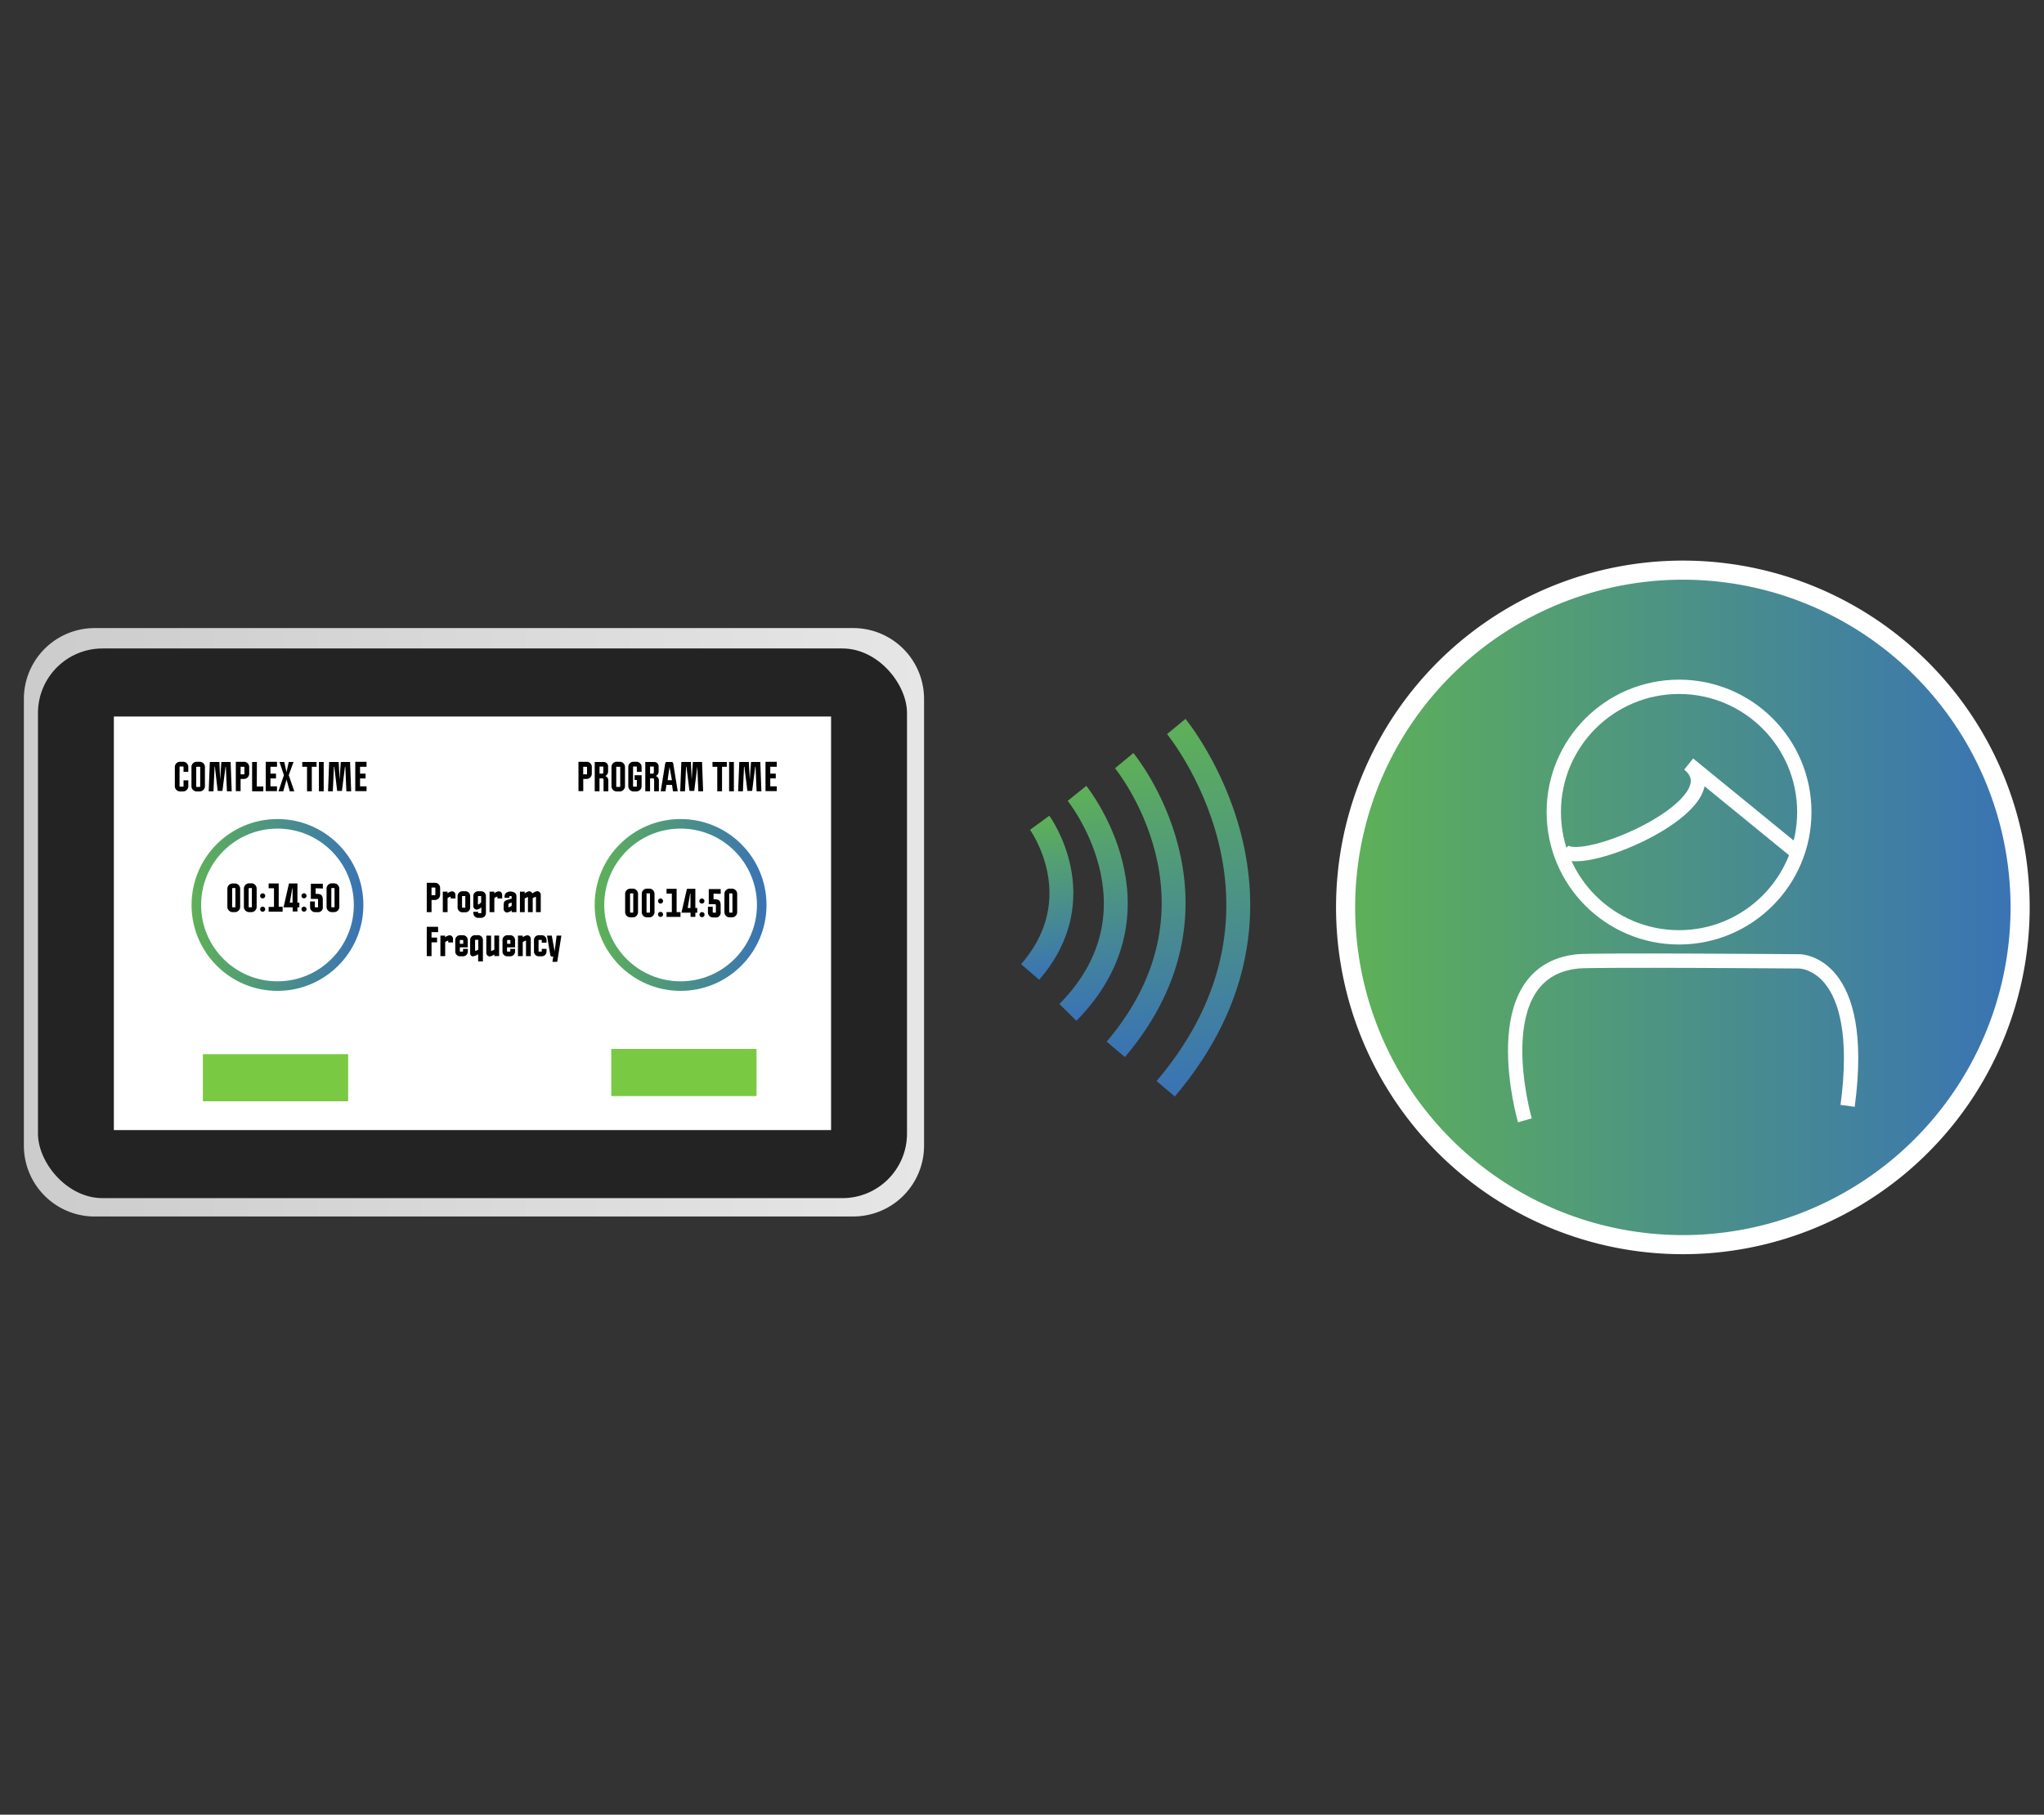 <svg xmlns="http://www.w3.org/2000/svg" xmlns:xlink="http://www.w3.org/1999/xlink" id="Layer_1" data-name="Layer 1" viewBox="0 0 428 380"><rect x="0" y="0" width="428" height="380" fill="#333333" stroke="none"/><defs><style>.cls-1,.cls-2{stroke:#fff;}.cls-1,.cls-10,.cls-11,.cls-12,.cls-2,.cls-6,.cls-7,.cls-9{stroke-miterlimit:10;}.cls-1{stroke-width:4px;fill:url(#linear-gradient);}.cls-10,.cls-11,.cls-12,.cls-2,.cls-6,.cls-7,.cls-9{fill:none;}.cls-2{stroke-width:3px;}.cls-3{fill:url(#linear-gradient-2);}.cls-4{fill:#232323;}.cls-5{fill:#fff;}.cls-6,.cls-7{stroke-width:2px;}.cls-6{stroke:url(#linear-gradient-3);}.cls-7{stroke:url(#linear-gradient-4);}.cls-8{fill:#7ac943;}.cls-10,.cls-11,.cls-12,.cls-9{stroke-width:5px;}.cls-9{stroke:url(#linear-gradient-5);}.cls-10{stroke:url(#linear-gradient-6);}.cls-11{stroke:url(#linear-gradient-7);}.cls-12{stroke:url(#linear-gradient-8);}</style><linearGradient id="linear-gradient" x1="281.79" y1="190" x2="423" y2="190" gradientUnits="userSpaceOnUse"><stop offset="0" stop-color="#5eb157"></stop><stop offset="1" stop-color="#3973b5"></stop></linearGradient><linearGradient id="linear-gradient-2" x1="5" y1="193.12" x2="193.49" y2="193.12" gradientUnits="userSpaceOnUse"><stop offset="0" stop-color="#ccc"></stop><stop offset="1" stop-color="#e6e6e6"></stop></linearGradient><linearGradient id="linear-gradient-3" x1="40.11" y1="189.5" x2="76.09" y2="189.5" xlink:href="#linear-gradient"></linearGradient><linearGradient id="linear-gradient-4" x1="124.52" y1="189.5" x2="160.5" y2="189.5" xlink:href="#linear-gradient"></linearGradient><linearGradient id="linear-gradient-5" x1="665.82" y1="-1060.34" x2="728.76" y2="-1060.34" gradientTransform="translate(-901.61 -368.4) rotate(82.74)" xlink:href="#linear-gradient"></linearGradient><linearGradient id="linear-gradient-6" x1="660.11" y1="-1071.73" x2="738.25" y2="-1071.73" gradientTransform="translate(-901.61 -368.4) rotate(82.74)" xlink:href="#linear-gradient"></linearGradient><linearGradient id="linear-gradient-7" x1="671.4" y1="-1049.86" x2="719.91" y2="-1049.86" gradientTransform="translate(-901.61 -368.4) rotate(82.74)" xlink:href="#linear-gradient"></linearGradient><linearGradient id="linear-gradient-8" x1="676.62" y1="-1040.85" x2="710.43" y2="-1040.85" gradientTransform="translate(-901.61 -368.4) rotate(82.74)" xlink:href="#linear-gradient"></linearGradient></defs><path class="cls-1" d="M352.39,119.39A70.62,70.62,0,1,0,423,190,70.61,70.61,0,0,0,352.39,119.39Z"></path><path class="cls-2" d="M319.3,234.6s-9.08-31.27,11.1-33.29c3.42-.34,46.39,0,46.39,0s14.13,0,10.09,30.26"></path><circle class="cls-2" cx="351.58" cy="170.05" r="26.23"></circle><path class="cls-2" d="M375.79,178.11,353.6,160c10.08,8.07-22.2,22.19-26.23,18.15"></path><path class="cls-3" d="M193.49,146.34v93.57a14.82,14.82,0,0,1-14.83,14.82H19.26A14.84,14.84,0,0,1,5,239.91V146.34a14.83,14.83,0,0,1,14.82-14.82H178.66A14.83,14.83,0,0,1,193.49,146.34Z"></path><rect class="cls-4" x="7.95" y="135.79" width="181.97" height="115.1" rx="13.52"></rect><rect class="cls-5" x="23.84" y="150.04" width="150.18" height="86.6"></rect><circle class="cls-6" cx="58.1" cy="189.5" r="16.99"></circle><circle class="cls-7" cx="142.51" cy="189.5" r="16.99"></circle><path d="M37.71,159.51h.62a1.1,1.1,0,0,1,1.1,1.11v1h-1v-1c0-.08,0-.11-.1-.11h-.62c-.08,0-.11,0-.11.11v4c0,.08,0,.11.11.11h.64c.06,0,.08,0,.08-.11v-1.21h1v1.21a1.11,1.11,0,0,1-1.1,1.11h-.62a1.11,1.11,0,0,1-1.1-1.11v-4A1.1,1.1,0,0,1,37.71,159.51Z"></path><path d="M41.19,159.51h.62a1.1,1.1,0,0,1,1.1,1.11v4a1.11,1.11,0,0,1-1.1,1.11h-.62a1.11,1.11,0,0,1-1.1-1.11v-4A1.1,1.1,0,0,1,41.19,159.51Zm0,5.27h.62c.08,0,.11,0,.11-.11v-4c0-.09,0-.11-.11-.11h-.62c-.08,0-.1,0-.1.11v4C41.09,164.75,41.11,164.78,41.19,164.78Z"></path><path d="M46.09,163.29l.26-3.73h1.94l.23,6.14h-1l-.23-5.14h-.07l-.64,5.06h-1L45,160.56h-.07l-.23,5.14h-1l.24-6.14h2Z"></path><path d="M52.18,160.62V162a1.11,1.11,0,0,1-1.11,1.11h-.69v2.55h-1v-6.14h1.69A1.07,1.07,0,0,1,52.18,160.62Zm-1,1.42v-1.42s0-.06-.07-.06h-.73v1.59h.69C51.16,162.15,51.18,162.13,51.18,162Z"></path><path d="M53.77,164.7h1.37v1H52.79v-6.14h1Z"></path><path d="M58,160.56H56.63V162h1.16v1H56.63v1.66H58v1H55.64v-6.14H58Z"></path><path d="M60.68,165.7,60,163.25l-.69,2.45h-1l1.14-3.38-.93-2.76h1l.47,2.13.47-2.13h1l-1,2.76,1.16,3.38Z"></path><path d="M63.29,159.56h3v1h-1v5.14h-1v-5.14h-1Z"></path><path d="M67.78,165.7h-1v-6.14h1Z"></path><path d="M71.1,163.29l.26-3.73H73.3l.23,6.14h-1l-.22-5.14h-.08l-.63,5.06h-1L70,160.56h-.08l-.23,5.14h-1l.23-6.14h2Z"></path><path d="M76.75,160.56H75.39V162h1.16v1H75.39v1.66h1.36v1H74.39v-6.14h2.36Z"></path><path d="M50.29,186.07v3.81A1.11,1.11,0,0,1,49.18,191h-.46a1.11,1.11,0,0,1-1.11-1.11v-3.81A1.11,1.11,0,0,1,48.72,185h.46A1.11,1.11,0,0,1,50.29,186.07Zm-1.68,0v3.81c0,.09,0,.11.11.11h.46c.08,0,.11,0,.11-.11v-3.81c0-.09,0-.11-.11-.11h-.46C48.63,186,48.61,186,48.61,186.07Z"></path><path d="M53.74,186.07v3.81A1.1,1.1,0,0,1,52.63,191h-.46a1.1,1.1,0,0,1-1.1-1.11v-3.81a1.1,1.1,0,0,1,1.1-1.11h.46A1.1,1.1,0,0,1,53.74,186.07Zm-1.67,0v3.81c0,.09,0,.11.1.11h.46c.09,0,.11,0,.11-.11v-3.81c0-.09,0-.11-.11-.11h-.46C52.09,186,52.07,186,52.07,186.07Z"></path><path d="M54.47,187.59a.53.53,0,1,1,1.06,0,.53.53,0,0,1-1.06,0Zm.53,2.26a.54.54,0,0,1,.53.54.53.53,0,0,1-1.06,0A.54.54,0,0,1,55,189.85Z"></path><path d="M59.18,190.91H56.25v-1h1.12V186H56.25v-1h2.11v4.87h.82Z"></path><path d="M62.68,189v1h-.4v.87h-1V190H59.37l1.14-5h1.77v4Zm-2,0h.58v-3H61.2Z"></path><path d="M63.13,187.59a.54.54,0,0,1,.52-.54.55.55,0,0,1,.54.54.54.54,0,0,1-.54.52A.53.53,0,0,1,63.13,187.59Zm.52,2.26a.55.55,0,0,1,.54.54.54.54,0,0,1-.54.52.53.53,0,0,1-.52-.52A.54.54,0,0,1,63.65,189.85Z"></path><path d="M66.09,186v1.18h.33c.92,0,1.17.45,1.17,1.29v1.37A1,1,0,0,1,66.42,191h-.29a1.06,1.06,0,0,1-1.2-1.11v-1.13h1v1.13c0,.08.06.11.21.11h.28c.13,0,.18,0,.18-.11v-1.37c0-.21,0-.29-.17-.29H65.09v-3.17H67.6v1Z"></path><path d="M71.05,186.07v3.81A1.1,1.1,0,0,1,69.94,191h-.46a1.1,1.1,0,0,1-1.1-1.11v-3.81a1.1,1.1,0,0,1,1.1-1.11h.46A1.1,1.1,0,0,1,71.05,186.07Zm-1.67,0v3.81c0,.09,0,.11.1.11h.46c.09,0,.11,0,.11-.11v-3.81c0-.09,0-.11-.11-.11h-.46C69.4,186,69.38,186,69.38,186.07Z"></path><path d="M133.6,187.17V191a1.1,1.1,0,0,1-1.11,1.1H132a1.1,1.1,0,0,1-1.1-1.1v-3.81a1.1,1.1,0,0,1,1.1-1.11h.46A1.1,1.1,0,0,1,133.6,187.17Zm-1.67,0V191c0,.08,0,.11.1.11h.46c.09,0,.11,0,.11-.11v-3.81c0-.09,0-.11-.11-.11H132C132,187.06,131.93,187.08,131.93,187.17Z"></path><path d="M137.05,187.17V191a1.1,1.1,0,0,1-1.1,1.1h-.46a1.1,1.1,0,0,1-1.11-1.1v-3.81a1.1,1.1,0,0,1,1.11-1.11H136A1.1,1.1,0,0,1,137.05,187.17Zm-1.67,0V191c0,.08,0,.11.11.11H136c.08,0,.1,0,.1-.11v-3.81c0-.09,0-.11-.1-.11h-.46C135.4,187.06,135.38,187.08,135.38,187.17Z"></path><path d="M137.79,188.68a.53.53,0,0,1,.52-.53.53.53,0,1,1,0,1.06A.53.53,0,0,1,137.79,188.68Zm.52,2.27a.53.53,0,1,1,0,1.06.53.53,0,0,1,0-1.06Z"></path><path d="M142.49,192h-2.92v-1h1.11v-3.88h-1.11v-1h2.11V191h.81Z"></path><path d="M146,190.13v1h-.4V192h-1v-.88h-1.91l1.15-5h1.76v4Zm-2,0h.58v-3h-.07Z"></path><path d="M146.44,188.68a.53.53,0,1,1,.52.53A.53.53,0,0,1,146.44,188.68ZM147,191a.53.53,0,1,1,0,1.06.53.53,0,0,1,0-1.06Z"></path><path d="M149.41,187.13v1.19h.32c.92,0,1.17.45,1.17,1.29V191a1,1,0,0,1-1.17,1.11h-.29a1.06,1.06,0,0,1-1.2-1.11v-1.13h1V191c0,.09.06.12.2.12h.28c.13,0,.18,0,.18-.12v-1.36c0-.21-.05-.3-.17-.3h-1.32v-3.17h2.5v1Z"></path><path d="M154.36,187.17V191a1.1,1.1,0,0,1-1.1,1.1h-.46a1.1,1.1,0,0,1-1.11-1.1v-3.81a1.1,1.1,0,0,1,1.11-1.11h.46A1.1,1.1,0,0,1,154.36,187.17Zm-1.67,0V191c0,.08,0,.11.11.11h.46c.08,0,.11,0,.11-.11v-3.81c0-.09,0-.11-.11-.11h-.46C152.71,187.06,152.69,187.08,152.69,187.17Z"></path><path d="M123.92,160.62V162a1.1,1.1,0,0,1-1.1,1.11h-.69v2.55h-1v-6.14h1.69A1.06,1.06,0,0,1,123.92,160.62Zm-1,1.42v-1.42s0-.06-.07-.06h-.73v1.59h.69C122.9,162.15,122.93,162.13,122.93,162Z"></path><path d="M127.33,160.48v1.1a1,1,0,0,1-.59.91,1,1,0,0,1,.64.92v2.29h-1v-2.29c0-.26-.06-.35-.18-.42h-.67v2.71h-1v-6.14h1.87A.92.92,0,0,1,127.33,160.48Zm-1,1.12v-1c0-.06,0-.08-.06-.08h-.73V162h.6C126.28,162,126.33,161.83,126.33,161.6Z"></path><path d="M129.15,159.51h.61a1.1,1.1,0,0,1,1.11,1.11v4a1.11,1.11,0,0,1-1.11,1.11h-.61a1.11,1.11,0,0,1-1.11-1.11v-4A1.11,1.11,0,0,1,129.15,159.51Zm0,5.27h.61c.09,0,.11,0,.11-.11v-4c0-.09,0-.11-.11-.11h-.61c-.09,0-.11,0-.11.11v4C129,164.75,129.06,164.78,129.15,164.78Z"></path><path d="M132.66,159.51h.59a1.1,1.1,0,0,1,1.1,1.11v1h-1v-1c0-.09,0-.11-.1-.11h-.59c-.08,0-.1,0-.1.11v4c0,.08,0,.11.1.11h.59c.07,0,.1,0,.1-.11v-1.29h-.47v-1h1.47v2.29a1.11,1.11,0,0,1-1.1,1.11h-.59a1.11,1.11,0,0,1-1.1-1.11v-4A1.1,1.1,0,0,1,132.66,159.51Z"></path><path d="M137.91,160.48v1.1a1,1,0,0,1-.59.91,1,1,0,0,1,.65.92v2.29h-1v-2.29c0-.26-.05-.35-.18-.42h-.67v2.71h-1v-6.14H137A.92.92,0,0,1,137.91,160.48Zm-1,1.12v-1c0-.06,0-.08-.06-.08h-.73V162h.6C136.86,162,136.91,161.83,136.91,161.6Z"></path><path d="M139.55,164.36l-.2,1.34h-1l.95-5.88a.36.36,0,0,1,.33-.26h1a.36.36,0,0,1,.33.26l.95,5.88h-1l-.19-1.34Zm.64-3.76s0,0,0,0h0s0,0,0,0l-.4,2.77h.91Z"></path><path d="M144.83,163.29l.26-3.73H147l.23,6.14h-1l-.22-5.14H146l-.63,5.06h-1l-.63-5.06h-.08l-.23,5.14h-1l.24-6.14h2Z"></path><path d="M149.19,159.56h3v1h-1v5.14h-1v-5.14h-1Z"></path><path d="M153.67,165.7h-1v-6.14h1Z"></path><path d="M157,163.29l.26-3.73h1.94l.23,6.14h-1l-.22-5.14h-.08l-.63,5.06h-1l-.63-5.06h-.08l-.23,5.14h-1l.24-6.14h2Z"></path><path d="M162.65,160.56h-1.36V162h1.15v1h-1.15v1.66h1.36v1h-2.36v-6.14h2.36Z"></path><path d="M92.16,185.92v1.43a1.11,1.11,0,0,1-1.11,1.11h-.69V191h-1v-6.14h1.68A1.07,1.07,0,0,1,92.16,185.92Zm-1,1.43v-1.43s0-.06-.07-.06h-.73v1.6h.69C91.14,187.46,91.16,187.43,91.16,187.35Z"></path><path d="M93.69,187.07a2,2,0,0,1,.94-.43.74.74,0,0,1,.74.73v.77h-1v-.23c0-.11,0-.16,0-.16a1.92,1.92,0,0,0-.65.31V191h-1v-4.29h1Z"></path><path d="M96.82,186.63h.63a1,1,0,0,1,1,1v2.41a1,1,0,0,1-1,1h-.63a1,1,0,0,1-1-1v-2.41A1,1,0,0,1,96.82,186.63Zm0,3.45h.55s.06,0,.06-.1v-2.25c0-.07,0-.1-.06-.1h-.55s-.07,0-.07.1V190C96.79,190.05,96.82,190.08,96.86,190.08Z"></path><path d="M101.75,187.64v3.56a1,1,0,0,1-1,1h-.63a1,1,0,0,1-1-1v-.27h1v.19c0,.07,0,.1.07.1h.53s.07,0,.07-.1V190a1.91,1.91,0,0,1-.94.48.74.74,0,0,1-.74-.74v-2.11a1,1,0,0,1,1-1h.63A1,1,0,0,1,101.75,187.64Zm-1.07,0h-.53c-.05,0-.07,0-.07.1v1.53c0,.13,0,.15.11.15a3.46,3.46,0,0,0,.56-.47v-1.21C100.75,187.65,100.73,187.62,100.68,187.62Z"></path><path d="M103.48,187.07a2,2,0,0,1,.93-.43.74.74,0,0,1,.74.73v.77h-1v-.23c0-.11,0-.16,0-.16a1.9,1.9,0,0,0-.64.31V191h-1v-4.29h1Z"></path><path d="M106.22,188.44l.92-.27v-.37c0-.12-.07-.17-.24-.17h0c-.18,0-.25.05-.25.17V188h-1v-.31c0-.75.69-1,1.25-1h0c.57,0,1.24.28,1.24,1V191h-1v-.36a2,2,0,0,1-.94.44.74.74,0,0,1-.74-.74v-.79C105.46,188.67,105.79,188.61,106.22,188.44Zm.33,1.55s.59-.29.59-.29V189l-.52.16c-.1.06-.16.18-.16.45v.26C106.46,190,106.49,190,106.55,190Z"></path><path d="M109.86,187.11a1.9,1.9,0,0,1,.94-.48.84.84,0,0,1,.69.48h0a1.74,1.74,0,0,1,1-.49.74.74,0,0,1,.74.74V191h-1v-3.09c0-.08,0-.11-.06-.11s-.62.26-.62.26V191h-1v-3c0-.11,0-.16-.05-.16s-.63.31-.63.31V191h-1v-4.29h1Z"></path><path d="M91.74,195.19H90.36v1.14h1.16v1H90.36v2.88h-1v-6.14h2.37Z"></path><path d="M93.19,196.28a2,2,0,0,1,.93-.43.74.74,0,0,1,.74.73v.77h-1v-.23c0-.11,0-.16,0-.16a1.9,1.9,0,0,0-.64.31v2.94h-1v-4.29h1Z"></path><path d="M96.31,195.84h.63a1,1,0,0,1,1,1v1.53H96.29v.8c0,.07,0,.1.07.1h.53s.07,0,.07-.1v-.47h1v.55a1,1,0,0,1-1,1h-.63a1,1,0,0,1-1-1v-2.41A1,1,0,0,1,96.31,195.84Zm.58,1h-.53s-.07,0-.07.1v.69H97v-.69C97,196.87,96.94,196.84,96.89,196.84Z"></path><path d="M99.5,195.83h.62a1,1,0,0,1,1,1v4.49h-1v-1.5a3,3,0,0,1-1.05.44c-.41,0-.63-.26-.62-.74v-2.7A1,1,0,0,1,99.5,195.83Zm.06,3.29a3.42,3.42,0,0,0,.59-.27v-1.92c0-.08,0-.13-.12-.13h-.44c-.07,0-.11,0-.11.12V199C99.48,199.08,99.52,199.12,99.56,199.12Z"></path><path d="M102.57,200.28a.74.74,0,0,1-.74-.74v-3.62h1V199c0,.1,0,.14.07.14s.61-.3.61-.3v-2.93h1v4.29h-1v-.36A2,2,0,0,1,102.57,200.28Z"></path><path d="M106.22,195.84h.63a1,1,0,0,1,1,1v1.53h-1.68v.8c0,.07,0,.1.07.1h.54s.07,0,.07-.1v-.47h1v.55a1,1,0,0,1-1,1h-.63a1,1,0,0,1-1-1v-2.41A1,1,0,0,1,106.22,195.84Zm.58,1h-.54s-.07,0-.07.1v.69h.68v-.69C106.87,196.87,106.85,196.84,106.8,196.84Z"></path><path d="M109.46,196.28a2,2,0,0,1,.94-.43.74.74,0,0,1,.74.73v3.63h-1v-3.09c0-.1,0-.15-.07-.15s-.61.3-.61.3v2.94h-1v-4.29h1Z"></path><path d="M112.81,195.84h.63a1,1,0,0,1,1,1v.57h-1v-.5c0-.07,0-.09-.06-.09h-.55s-.06,0-.06.09v2.26c0,.07,0,.1.06.1h.55s.06,0,.06-.1v-.47h1v.55a1,1,0,0,1-1,1h-.63a1,1,0,0,1-1-1v-2.41A1,1,0,0,1,112.81,195.84Z"></path><path d="M116.14,199.22c0,.08,0,.11,0,.11h0s0,0,0-.11l.41-3.3h1l-.87,5.49h-1l.17-1.11h-.28a.36.36,0,0,1-.33-.26l-.7-4.12h1Z"></path><rect class="cls-8" x="42.48" y="220.74" width="30.42" height="9.87"></rect><rect class="cls-8" x="127.99" y="219.65" width="30.42" height="9.87"></rect><path class="cls-9" d="M235.4,159.28s24.42,29.59-1.76,60.46"></path><path class="cls-10" d="M246.3,152.13s30.64,37.12-2.21,75.86"></path><path class="cls-11" d="M225.52,166.13S245,190.33,223.61,212"></path><path class="cls-12" d="M217.7,172.29s11.47,15.75-2,31.24"></path></svg>